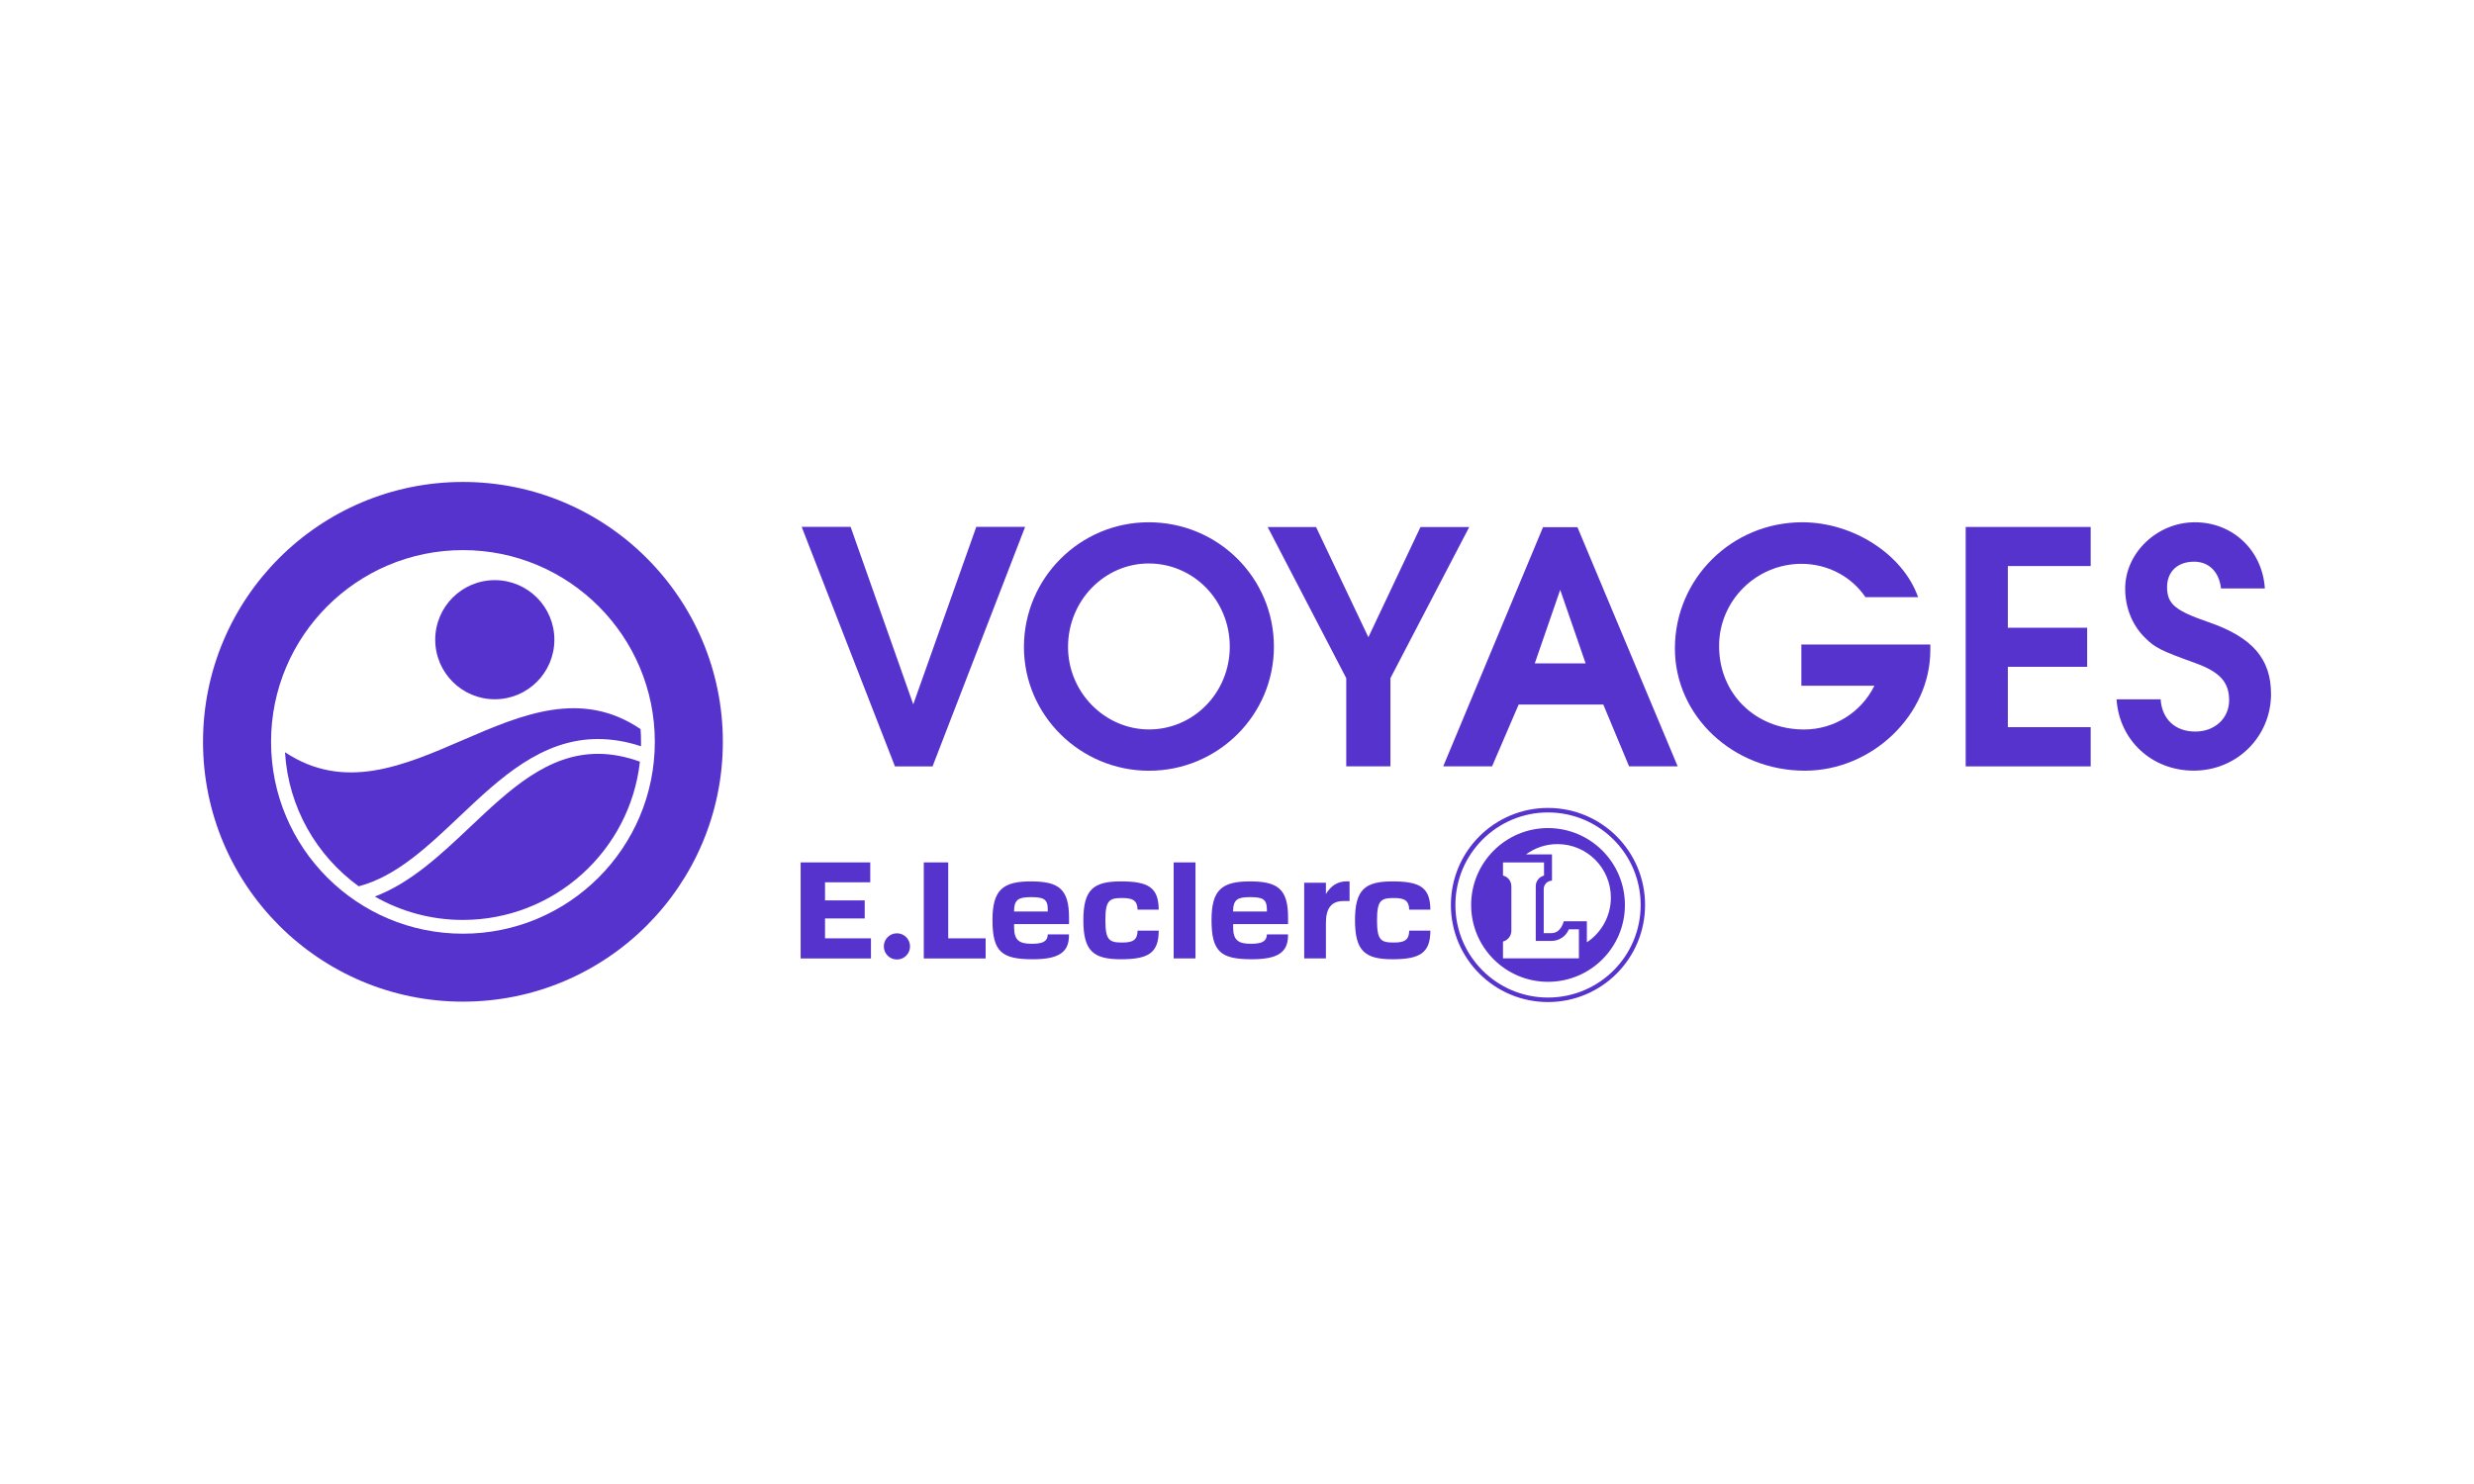 <?xml version="1.0" encoding="utf-8"?>
<!-- Generator: Adobe Illustrator 24.3.0, SVG Export Plug-In . SVG Version: 6.00 Build 0)  -->
<svg version="1.1" id="Calque_1" xmlns="http://www.w3.org/2000/svg" xmlns:xlink="http://www.w3.org/1999/xlink" x="0px" y="0px"
	 viewBox="0 0 500 300" style="enable-background:new 0 0 500 300;" xml:space="preserve">
<style type="text/css">
	.st0{display:none;fill:#E2001A;}
	.st1{fill:#E2001A;}
	.st2{clip-path:url(#SVGID_2_);fill:#5733CE;}
	.st3{fill:#5733CE;}
	.st4{clip-path:url(#SVGID_4_);fill:#5733CE;}
	.st5{clip-path:url(#SVGID_6_);fill:#5733CE;}
	.st6{clip-path:url(#SVGID_8_);fill:#5733CE;}
	.st7{clip-path:url(#SVGID_10_);fill:#5733CE;}
	.st8{clip-path:url(#SVGID_12_);fill:#5733CE;}
	.st9{clip-path:url(#SVGID_14_);fill:#5733CE;}
	.st10{clip-path:url(#SVGID_16_);fill:#5733CE;}
	.st11{clip-path:url(#SVGID_18_);fill:#5733CE;}
	.st12{clip-path:url(#SVGID_20_);fill:#5733CE;}
	.st13{clip-path:url(#SVGID_22_);fill:#5733CE;}
	.st14{clip-path:url(#SVGID_24_);fill:#5733CE;}
	.st15{clip-path:url(#SVGID_26_);fill:#5733CE;}
	.st16{clip-path:url(#SVGID_28_);fill:#5733CE;}
	.st17{clip-path:url(#SVGID_30_);fill:#5733CE;}
	.st18{clip-path:url(#SVGID_32_);fill:#5733CE;}
	.st19{clip-path:url(#SVGID_34_);fill:#5733CE;}
	.st20{clip-path:url(#SVGID_36_);fill:#5733CE;}
	.st21{clip-path:url(#SVGID_38_);fill:#5733CE;}
	.st22{clip-path:url(#SVGID_40_);fill:#5733CE;}
	.st23{clip-path:url(#SVGID_42_);fill:#5733CE;}
	.st24{clip-path:url(#SVGID_44_);fill:#5733CE;}
	.st25{clip-path:url(#SVGID_46_);fill:#5733CE;}
	.st26{clip-path:url(#SVGID_48_);fill:#5733CE;}
	.st27{clip-path:url(#SVGID_50_);fill:#5733CE;}
	.st28{clip-path:url(#SVGID_52_);fill:#5733CE;}
	.st29{clip-path:url(#SVGID_54_);fill:#5733CE;}
	.st30{clip-path:url(#SVGID_56_);fill:#5733CE;}
	.st31{clip-path:url(#SVGID_58_);fill:#5733CE;}
	.st32{clip-path:url(#SVGID_60_);fill:#5733CE;}
	.st33{clip-path:url(#SVGID_62_);fill:#5733CE;}
	.st34{clip-path:url(#SVGID_64_);fill:#5733CE;}
	.st35{clip-path:url(#SVGID_66_);fill:#5733CE;}
	.st36{clip-path:url(#SVGID_68_);fill:#5733CE;}
	.st37{clip-path:url(#SVGID_70_);fill:#5733CE;}
	.st38{clip-path:url(#SVGID_72_);fill:#5733CE;}
	.st39{clip-path:url(#SVGID_74_);fill:#5733CE;}
	.st40{clip-path:url(#SVGID_76_);fill:#5733CE;}
	.st41{clip-path:url(#SVGID_78_);fill:#5733CE;}
	.st42{clip-path:url(#SVGID_80_);fill:#5733CE;}
</style>
<rect x="-1126" y="-11" class="st0" width="5483.67" height="326"/>
<g>
	<g>
		<defs>
			<rect id="SVGID_69_" x="41.02" y="97.43" width="417.97" height="105.14"/>
		</defs>
		<clipPath id="SVGID_2_">
			<use xlink:href="#SVGID_69_"  style="overflow:visible;"/>
		</clipPath>
		<path class="st2" d="M181.27,188.67c1.46,0,2.65,1.19,2.65,2.65s-1.19,2.65-2.65,2.65c-1.46,0-2.65-1.19-2.65-2.65
			S179.81,188.67,181.27,188.67"/>
	</g>
	<polygon class="st3" points="161.81,174.34 161.81,193.76 176.02,193.76 176.02,189.69 166.74,189.69 166.74,185.67 174.76,185.67 
		174.76,182.02 166.74,182.02 166.74,178.36 175.88,178.36 175.88,174.34 	"/>
	<polygon class="st3" points="186.7,174.34 186.7,193.76 199.2,193.76 199.2,189.69 191.64,189.69 191.64,174.34 	"/>
	<g>
		<defs>
			<rect id="SVGID_71_" x="41.02" y="97.43" width="417.97" height="105.14"/>
		</defs>
		<clipPath id="SVGID_4_">
			<use xlink:href="#SVGID_71_"  style="overflow:visible;"/>
		</clipPath>
		<path class="st4" d="M216.04,188.89v0.23c0,3.54-2.28,4.8-7.33,4.8c-6.24,0-8.13-1.48-8.13-7.95c0-6.14,2.17-7.79,7.77-7.79
			c5.6,0,7.7,1.53,7.7,7.29v1.35h-11.1v0.64c0,2.63,1.07,3.33,3.54,3.33c2.15,0,3.2-0.37,3.27-1.9H216.04z M204.94,184.27h6.81
			v-0.53c-0.02-2.01-0.89-2.38-3.4-2.38C205.95,181.37,204.94,181.76,204.94,184.27"/>
	</g>
	<rect x="237.2" y="174.34" class="st3" width="4.41" height="19.41"/>
	<g>
		<defs>
			<rect id="SVGID_73_" x="41.02" y="97.43" width="417.97" height="105.14"/>
		</defs>
		<clipPath id="SVGID_6_">
			<use xlink:href="#SVGID_73_"  style="overflow:visible;"/>
		</clipPath>
		<path class="st5" d="M226.78,190.54c2.17,0,3.08-0.48,3.13-2.4h4.27c-0.02,4.5-2.06,5.78-7.65,5.78c-5.6,0-7.58-1.69-7.58-7.88
			s1.99-7.86,7.58-7.86c5.57,0,7.61,1.23,7.65,5.71h-4.27c-0.07-1.87-0.98-2.35-3.13-2.35c-2.6,0-3.38,0.48-3.38,4.5
			C223.4,190.06,224.18,190.54,226.78,190.54"/>
		<path class="st5" d="M260.31,188.89v0.23c0,3.54-2.28,4.8-7.33,4.8c-6.24,0-8.13-1.48-8.13-7.95c0-6.14,2.15-7.79,7.77-7.79
			c5.6,0,7.7,1.53,7.7,7.29v1.35h-11.1v0.64c0,2.63,1.07,3.33,3.54,3.33c2.15,0,3.2-0.37,3.29-1.9H260.31z M249.21,184.27h6.83
			v-0.53c-0.05-2.01-0.91-2.38-3.43-2.38C250.21,181.37,249.21,181.76,249.21,184.27"/>
		<path class="st5" d="M281.68,190.54c2.17,0,3.08-0.48,3.13-2.4h4.27c-0.02,4.5-2.08,5.78-7.67,5.78c-5.57,0-7.56-1.69-7.56-7.88
			s1.99-7.86,7.56-7.86c5.6,0,7.63,1.23,7.67,5.71h-4.27c-0.07-1.87-0.98-2.35-3.13-2.35c-2.6,0-3.38,0.48-3.38,4.5
			C278.3,190.06,279.07,190.54,281.68,190.54"/>
		<path class="st5" d="M272.74,182.15c0,0-1.07,0-1.21,0c-2.4,0-3.56,1.39-3.56,4.43v7.17h-4.39v-15.3h4.39v2.28
			c1.05-1.74,2.42-2.56,4.25-2.56h0.53V182.15z"/>
		<path class="st5" d="M293.23,182.95c0-10.85,8.79-19.62,19.62-19.62c10.85,0,19.62,8.77,19.62,19.62
			c0,10.83-8.77,19.62-19.62,19.62C302.02,202.57,293.23,193.78,293.23,182.95 M294.14,182.95c0,10.35,8.38,18.71,18.71,18.71
			c10.35,0,18.73-8.36,18.73-18.71c0-10.32-8.38-18.71-18.73-18.71C302.53,164.24,294.14,172.63,294.14,182.95"/>
		<path class="st5" d="M312.85,167.4c-8.57,0-15.53,6.97-15.53,15.55c0,8.59,6.97,15.53,15.53,15.53c8.59,0,15.55-6.94,15.55-15.53
			C328.4,174.37,321.44,167.4,312.85,167.4 M319.11,193.74h-15.35v-3.4c0.98-0.25,1.69-1.16,1.69-2.17v-8.91
			c0-1.28-0.78-2.03-1.69-2.26v-2.65h8.29v2.65c-0.91,0.25-1.67,1.03-1.67,2.17v11.05h3.15c1.6,0,2.97-0.96,3.54-2.35h2.03V193.74z
			 M320.71,190.49v-4.25h-4.68c0,0-0.5,2.4-2.49,2.4h-1.55v-8.91c0-0.94,0.75-1.67,1.67-1.71v-5.3h-5.25
			c1.78-1.3,3.97-2.08,6.35-2.08c5.98,0,10.8,4.84,10.8,10.83C325.55,185.24,323.63,188.55,320.71,190.49"/>
	</g>
	<polygon class="st3" points="197.31,106.51 184.57,142.39 171.91,106.51 162.02,106.51 180.87,154.93 188.47,154.93 207.18,106.51 
			"/>
	<g>
		<defs>
			<rect id="SVGID_75_" x="41.02" y="97.43" width="417.97" height="105.14"/>
		</defs>
		<clipPath id="SVGID_8_">
			<use xlink:href="#SVGID_75_"  style="overflow:visible;"/>
		</clipPath>
		<path class="st6" d="M232.16,113.91c9.07,0,16.38,7.47,16.38,16.81c0,9.3-7.31,16.74-16.31,16.74c-8.98,0-16.38-7.54-16.38-16.67
			C215.85,121.45,223.18,113.91,232.16,113.91 M232.16,105.58c-13.91,0-25.22,11.31-25.22,25.22c0,13.77,11.37,25.01,25.28,25.01
			c13.93,0,25.24-11.24,25.24-25.08C257.47,116.81,246.16,105.58,232.16,105.58"/>
	</g>
	<polygon class="st3" points="287.08,106.55 276.55,128.82 265.98,106.55 256.2,106.55 272.08,137.09 272.08,154.92 281.01,154.92 
		281.01,137.09 296.93,106.55 	"/>
	<path class="st3" d="M315.32,119.24l5.14,14.87h-10.28L315.32,119.24z M311.85,106.57l-20.17,48.35h9.87l5.37-12.49h17.11
		l5.21,12.49h9.82l-20.26-48.35H311.85z"/>
	<g>
		<defs>
			<rect id="SVGID_77_" x="41.02" y="97.43" width="417.97" height="105.14"/>
		</defs>
		<clipPath id="SVGID_10_">
			<use xlink:href="#SVGID_77_"  style="overflow:visible;"/>
		</clipPath>
		<path class="st7" d="M364.06,138.63h14.76c-2.7,5.44-8.2,8.84-14.21,8.84c-9.8,0-17.18-7.17-17.18-16.88
			c0-9.14,7.47-16.61,16.67-16.61c5.21,0,10.07,2.54,12.91,6.74h10.64c-3.04-8.63-13.11-15.14-23.41-15.14
			c-14.21,0-25.74,11.37-25.74,25.51c0,13.64,11.74,24.71,26.27,24.71c13.61,0,25.35-11.31,25.35-24.35v-1.16h-26.06V138.63z"/>
	</g>
	<polygon class="st3" points="397.27,106.53 397.27,154.93 422.53,154.93 422.53,147 405.79,147 405.79,134.8 421.82,134.8 
		421.82,126.9 405.79,126.9 405.79,114.43 422.53,114.43 422.53,106.53 	"/>
	<g>
		<defs>
			<rect id="SVGID_79_" x="41.02" y="97.43" width="417.97" height="105.14"/>
		</defs>
		<clipPath id="SVGID_12_">
			<use xlink:href="#SVGID_79_"  style="overflow:visible;"/>
		</clipPath>
		<path class="st8" d="M436.67,141.38c0.25,3.95,2.9,6.51,6.99,6.51c3.93,0,6.85-2.65,6.85-6.33s-1.9-5.71-6.76-7.49
			c-7.1-2.56-8.22-3.13-10.23-5.14c-2.58-2.51-4.02-6.1-4.02-9.94c0-7.22,6.46-13.41,14.09-13.41c7.67,0,13.66,5.69,14.14,13.38
			h-8.86c-0.37-3.33-2.42-5.41-5.44-5.41c-3.36,0-5.46,2.01-5.46,5.16c0,3.43,1.74,4.77,8.38,7.06c8.86,3.04,12.63,7.42,12.63,14.53
			c0,8.63-6.92,15.49-15.62,15.49c-8.47,0-15.05-6.12-15.6-14.41H436.67z"/>
		<path class="st8" d="M93.56,97.43c-29.01,0-52.53,23.53-52.53,52.53c0,29.03,23.53,52.53,52.53,52.53s52.53-23.5,52.53-52.53
			C146.09,120.96,122.56,97.43,93.56,97.43 M93.56,188.75c-21.42,0-38.78-17.36-38.78-38.78c0-21.4,17.36-38.76,38.78-38.76
			s38.78,17.36,38.78,38.76C132.34,171.39,114.98,188.75,93.56,188.75"/>
		<path class="st8" d="M72.5,179.17c7.58-2.01,13.84-7.93,20.37-14.12c8.13-7.7,16.56-15.65,27.98-15.65c2.81,0,5.73,0.48,8.7,1.46
			c0-0.3,0-0.59,0-0.89c0-0.87-0.02-1.74-0.09-2.58c-23.96-16.19-47.9,20.56-71.86,4.68C58.27,163.22,63.98,173,72.5,179.17"/>
		<path class="st8" d="M112.04,129.32c0,6.65-5.39,12.04-12.04,12.04s-12.04-5.39-12.04-12.04c0-6.65,5.39-12.04,12.04-12.04
			S112.04,122.68,112.04,129.32"/>
		<path class="st8" d="M94.94,167.24c-5.89,5.57-11.97,11.28-19.19,14c5.25,3.01,11.33,4.73,17.79,4.73c18.5,0,33.8-14.02,35.79-32
			c-2.95-1.05-5.73-1.58-8.47-1.58C110.63,152.4,103,159.62,94.94,167.24"/>
	</g>
</g>
</svg>
